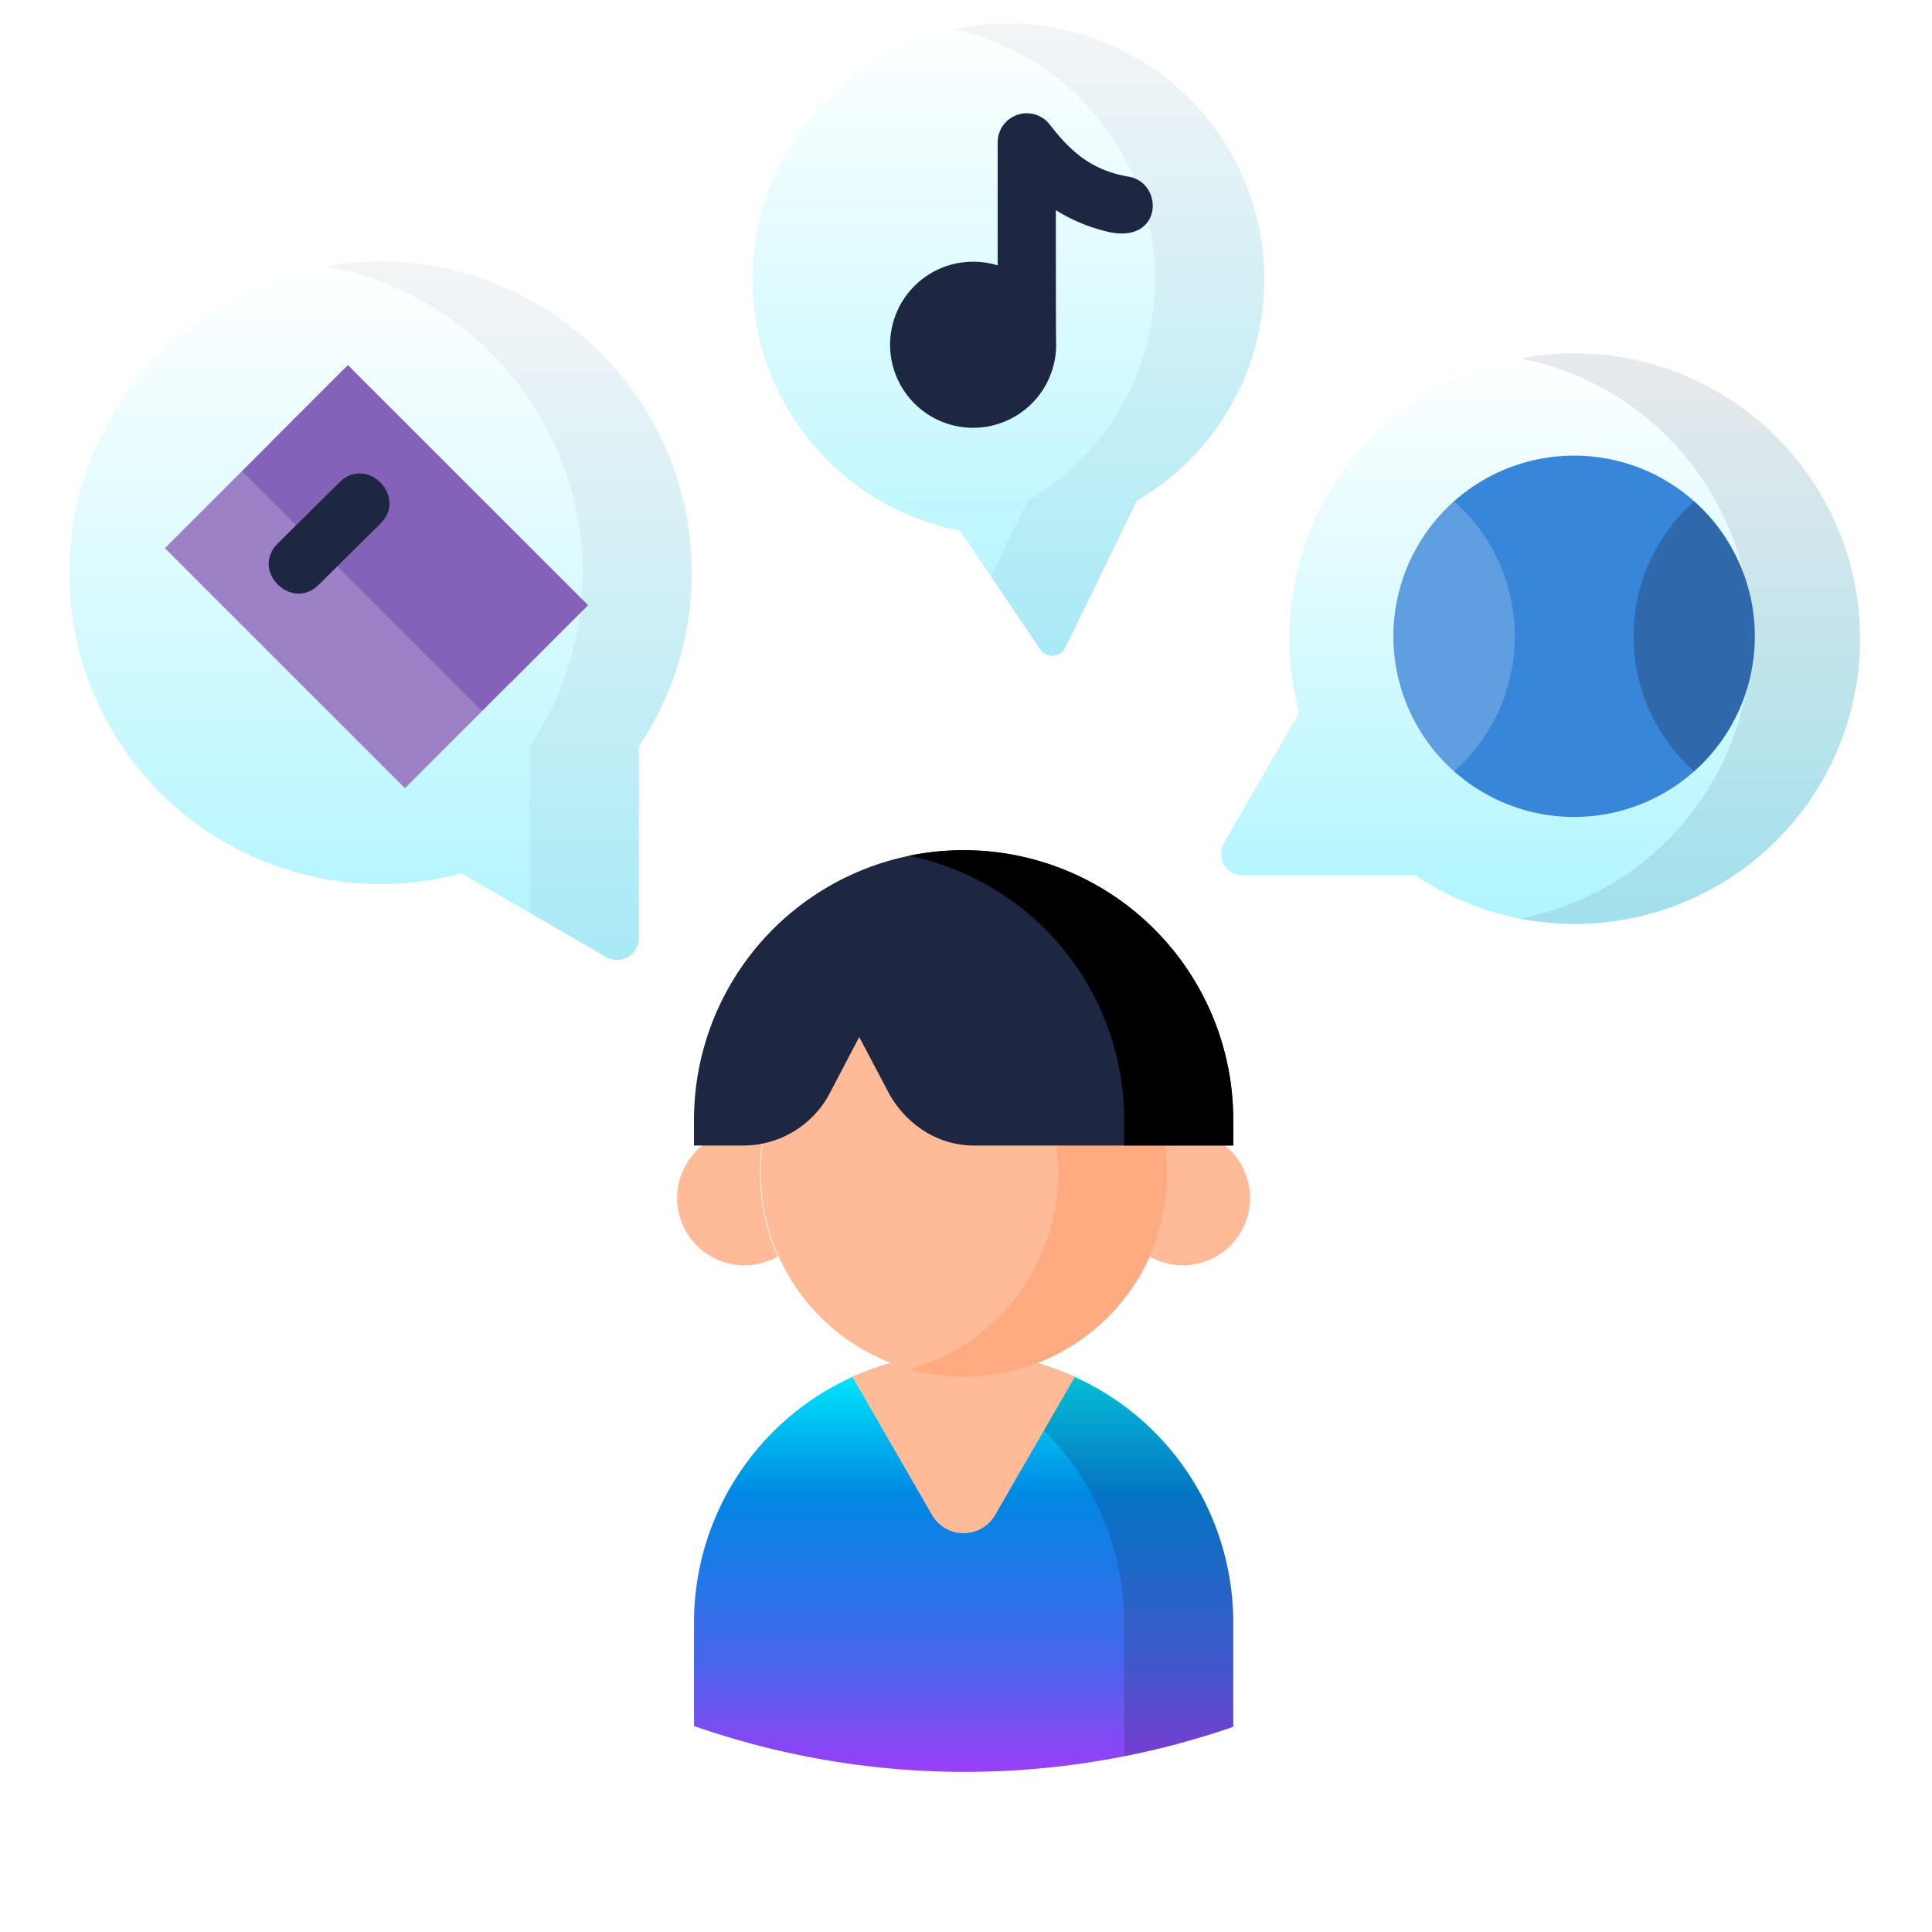 <svg xmlns="http://www.w3.org/2000/svg" xmlns:xlink="http://www.w3.org/1999/xlink" width="250" height="250" viewBox="0 0 250 250">
  <defs>
    <filter id="Path_198" x="-11" y="-13" width="272" height="272" filterUnits="userSpaceOnUse">
      <feOffset input="SourceAlpha"/>
      <feGaussianBlur stdDeviation="10" result="blur"/>
      <feFlood flood-color="#7e989e" flood-opacity="0.302"/>
      <feComposite operator="in" in2="blur"/>
      <feComposite in="SourceGraphic"/>
    </filter>
    <linearGradient id="linear-gradient" x1="0.5" x2="0.5" y2="1" gradientUnits="objectBoundingBox">
      <stop offset="0" stop-color="#fff"/>
      <stop offset="1" stop-color="#aff5ff"/>
    </linearGradient>
    <linearGradient id="linear-gradient-2" x1="0.5" x2="0.5" y2="1.2" gradientUnits="objectBoundingBox">
      <stop offset="0" stop-color="#00f7ff"/>
      <stop offset="0.286" stop-color="#0087e3"/>
      <stop offset="0.616" stop-color="#4865ec"/>
      <stop offset="1" stop-color="#d921ff"/>
    </linearGradient>
    <clipPath id="clip-path">
      <rect id="Rectangle_4982" data-name="Rectangle 4982" width="239.676" height="239.676" transform="translate(834.125 414.709)" fill="none"/>
    </clipPath>
    <clipPath id="clip-_02_5">
      <rect width="250" height="250"/>
    </clipPath>
  </defs>
  <g id="_02_5" data-name="02 – 5" clip-path="url(#clip-_02_5)">
    <rect width="250" height="250" fill="rgba(255,255,255,0)"/>
    <g id="Group_898" data-name="Group 898" transform="translate(-1260 -489)">
      <g id="Group_52" data-name="Group 52">
        <g transform="matrix(1, 0, 0, 1, 1260, 489)" filter="url(#Path_198)">
          <g id="Path_198-2" data-name="Path 198" transform="translate(19 17)" fill="#fff">
            <path d="M106,0A106,106,0,1,0,212,106,106,106,0,0,0,106,0Z" stroke="none"/>
            <path d="M 106 1 C 98.875 1 91.755 1.718 84.838 3.133 C 78.097 4.513 71.466 6.571 65.13 9.251 C 58.908 11.882 52.907 15.14 47.294 18.932 C 41.734 22.688 36.505 27.002 31.754 31.754 C 27.002 36.505 22.688 41.734 18.932 47.294 C 15.14 52.907 11.882 58.908 9.251 65.13 C 6.571 71.466 4.513 78.097 3.133 84.838 C 1.718 91.755 1 98.875 1 106 C 1 113.125 1.718 120.245 3.133 127.162 C 4.513 133.903 6.571 140.534 9.251 146.87 C 11.882 153.092 15.14 159.093 18.932 164.706 C 22.688 170.266 27.002 175.495 31.754 180.246 C 36.505 184.998 41.734 189.312 47.294 193.068 C 52.907 196.86 58.908 200.118 65.13 202.749 C 71.466 205.429 78.097 207.487 84.838 208.867 C 91.755 210.282 98.875 211 106 211 C 113.125 211 120.245 210.282 127.162 208.867 C 133.903 207.487 140.534 205.429 146.87 202.749 C 153.092 200.118 159.093 196.86 164.706 193.068 C 170.266 189.312 175.495 184.998 180.246 180.246 C 184.998 175.495 189.312 170.266 193.068 164.706 C 196.86 159.093 200.118 153.092 202.749 146.87 C 205.429 140.534 207.487 133.903 208.867 127.162 C 210.282 120.245 211 113.125 211 106 C 211 98.875 210.282 91.755 208.867 84.838 C 207.487 78.097 205.429 71.466 202.749 65.13 C 200.118 58.908 196.86 52.907 193.068 47.294 C 189.312 41.734 184.998 36.505 180.246 31.754 C 175.495 27.002 170.266 22.688 164.706 18.932 C 159.093 15.14 153.092 11.882 146.87 9.251 C 140.534 6.571 133.903 4.513 127.162 3.133 C 120.245 1.718 113.125 1 106 1 M 106 0 C 164.542 0 212 47.458 212 106 C 212 164.542 164.542 212 106 212 C 47.458 212 0 164.542 0 106 C 0 47.458 47.458 0 106 0 Z" stroke="none" fill="rgba(255,255,255,0.25)"/>
          </g>
        </g>
        <g id="Group_50" data-name="Group 50" transform="translate(430.875 73.291)">
          <path id="Path_204" data-name="Path 204" d="M838.247,493.277a40.256,40.256,0,0,0,50.569,35.442l5.1,2.943,13.649,7.88a2.825,2.825,0,0,0,4.235-2.447V512.283a40.269,40.269,0,1,0-73.551-19.006Zm0,0" fill="url(#linear-gradient)"/>
          <path id="Path_205" data-name="Path 205" d="M911.8,512.281V537.1a2.825,2.825,0,0,1-4.235,2.446l-9.882-5.7v-21.56a40.043,40.043,0,0,0,6.794-24.151A40.468,40.468,0,0,0,871.3,450.183a40.833,40.833,0,0,1,9.809-.527,40.279,40.279,0,0,1,30.69,62.625Zm0,0" fill="rgba(29,39,66,0.05)"/>
          <path id="Path_206" data-name="Path 206" d="M850.47,486.642l23.675-23.676L905.2,494.021,881.525,517.7Zm0,0" fill="#8562b9"/>
          <path id="Path_207" data-name="Path 207" d="M864.163,472.951l9.98-9.98L905.2,494.024l-9.983,9.982Zm0,0" fill="#8562b9"/>
          <path id="Path_208" data-name="Path 208" d="M850.468,486.644l9.979-9.98L891.5,507.717,881.52,517.7Zm0,0" fill="rgba(255,255,255,0.2)"/>
          <path id="Path_209" data-name="Path 209" d="M968.205,593.885a36.881,36.881,0,0,0-4.216-1.6,34.9,34.9,0,0,0-45.059,33.372v13.4a106.394,106.394,0,0,0,69.774.1V625.661A34.872,34.872,0,0,0,968.205,593.885Z" fill="url(#linear-gradient-2)"/>
          <g id="Group_49" data-name="Group 49">
            <g id="Group_48" data-name="Group 48" clip-path="url(#clip-path)">
              <path id="Path_210" data-name="Path 210" d="M1029.822,461.54a36.59,36.59,0,0,0-33.478,31.584,37.118,37.118,0,0,0,.9,14.794l-2.7,4.674-7.022,12.164a2.822,2.822,0,0,0,2.444,4.235h22.347a36.925,36.925,0,1,0,17.511-67.451Zm0,0" fill="url(#linear-gradient)"/>
              <path id="Path_211" data-name="Path 211" d="M928.6,440.257a33.108,33.108,0,0,0,24.74,44.106l2.71,4.009,7.677,11.365a1.882,1.882,0,0,0,3.254-.228l6.005-12.33,3.26-6.7A33.11,33.11,0,1,0,928.6,440.257Zm0,0" fill="url(#linear-gradient)"/>
            </g>
          </g>
          <path id="Path_212" data-name="Path 212" d="M968.2,593.885a37.2,37.2,0,0,0-4.216-1.6,34.942,34.942,0,0,0-10.173-1.5,34.135,34.135,0,0,0-7.059.725,31.861,31.861,0,0,1,3.115.779,37.114,37.114,0,0,1,4.215,1.6,35.431,35.431,0,0,1,10.277,7.1,34.818,34.818,0,0,1,10.23,24.668v17.329a105.131,105.131,0,0,0,14.117-3.82V625.658A34.877,34.877,0,0,0,968.2,593.885Z" fill="rgba(29,39,66,0.2)"/>
          <path id="Path_213" data-name="Path 213" d="M968.205,593.887c-6.835,11.84-10.323,17.879-10.315,17.867a4.706,4.706,0,0,1-8.152,0l-10.309-17.867a34.9,34.9,0,0,1,24.56-1.6,36.879,36.879,0,0,1,4.216,1.6Zm0,0" fill="#ffbb98"/>
          <path id="Path_214" data-name="Path 214" d="M929.778,578.293a8.711,8.711,0,1,1-1.8-15.9,26.208,26.208,0,0,0,1.8,15.9Zm0,0" fill="#ffbb98"/>
          <path id="Path_215" data-name="Path 215" d="M990.888,570.737a8.707,8.707,0,0,1-13.044,7.548,26.23,26.23,0,0,0,1.8-15.889,8.715,8.715,0,0,1,11.244,8.341Zm0,0" fill="#ffbb98"/>
          <path id="Path_216" data-name="Path 216" d="M955.779,541.2a26.352,26.352,0,1,1-28.155,24.415A26.35,26.35,0,0,1,955.779,541.2Zm0,0" fill="#ffbb98"/>
          <path id="Path_217" data-name="Path 217" d="M980.156,567.524a26.35,26.35,0,0,1-33.4,25.383,26.34,26.34,0,0,0,0-50.755,25.974,25.974,0,0,1,7.059-.961,26.34,26.34,0,0,1,26.342,26.333Zm0,0" fill="#ffaa80"/>
          <path id="Path_218" data-name="Path 218" d="M918.93,560.609v3.331h6.583a12.673,12.673,0,0,0,11.112-7.019l3.687-7.019,3.7,7.019a13.5,13.5,0,0,0,4.7,5.14,12.005,12.005,0,0,0,6.41,1.879h33.584v-3.331a34.887,34.887,0,0,0-33.675-34.863c-.395-.02-.8-.02-1.209-.02s-.811,0-1.208.02a34.9,34.9,0,0,0-33.685,34.863Zm0,0" fill="#1d2742"/>
          <path id="Path_219" data-name="Path 219" d="M988.709,560.607v3.331H974.592v-3.331a34.9,34.9,0,0,0-27.83-34.163,34.765,34.765,0,0,1,5.855-.7c.4-.02.8-.02,1.2-.02s.811,0,1.216.02a34.886,34.886,0,0,1,33.672,34.859Zm0,0"/>
          <path id="Path_220" data-name="Path 220" d="M989.962,465.081a32.94,32.94,0,0,1-13.723,15.4l-3.255,6.7-6,12.33a1.887,1.887,0,0,1-3.257.226l-6.38-9.432,1.524-3.124,3.255-6.7a33.1,33.1,0,0,0-9.561-60.966,33.1,33.1,0,0,1,37.4,45.569Zm0,0" fill="rgba(29,39,66,0.05)"/>
          <path id="Path_221" data-name="Path 221" d="M1069.742,500.855a36.919,36.919,0,0,1-43.885,33.721,36.924,36.924,0,0,0-.029-72.487,37,37,0,0,1,43.914,38.766Zm0,0" fill="rgba(29,39,66,0.1)"/>
          <path id="Path_222" data-name="Path 222" d="M1056.192,498.046a23.378,23.378,0,1,1-23.377-23.379,23.376,23.376,0,0,1,23.377,23.379Zm0,0" fill="#3786d9"/>
          <path id="Path_223" data-name="Path 223" d="M1056.2,498.043a23.319,23.319,0,0,1-7.847,17.475,23.355,23.355,0,0,1,0-34.94,23.317,23.317,0,0,1,7.847,17.465Zm0,0" fill="rgba(29,39,66,0.3)"/>
          <path id="Path_224" data-name="Path 224" d="M1025.137,498.043a23.328,23.328,0,0,1-7.845,17.475,23.349,23.349,0,0,1,0-34.94,23.316,23.316,0,0,1,7.845,17.465Zm0,0" fill="rgba(255,255,255,0.2)"/>
          <path id="Path_225" data-name="Path 225" d="M881.537,512.384" fill="#5f266d"/>
          <path id="Path_226" data-name="Path 226" d="M865.067,486.032c-3.566,3.543,1.806,8.838,5.289,5.355l8-7.926c3.546-3.5-1.767-8.855-5.289-5.353Zm0,0" fill="#1d2742"/>
          <path id="Path_227" data-name="Path 227" d="M955.039,471.066a10.743,10.743,0,0,0,10.75-10.737s-.04.851-.04-17.43a22.038,22.038,0,0,0,6.326,2.7c7.493,2.035,7.8-6.185,3.115-7.029l-.122-.019c-4.814-.843-7.505-3.356-10.108-6.731a3.767,3.767,0,0,0-6.74,2.3V450.05a10.747,10.747,0,1,0-3.181,21.016Zm0,0" fill="#1d2742"/>
        </g>
      </g>
    </g>
  </g>
</svg>
